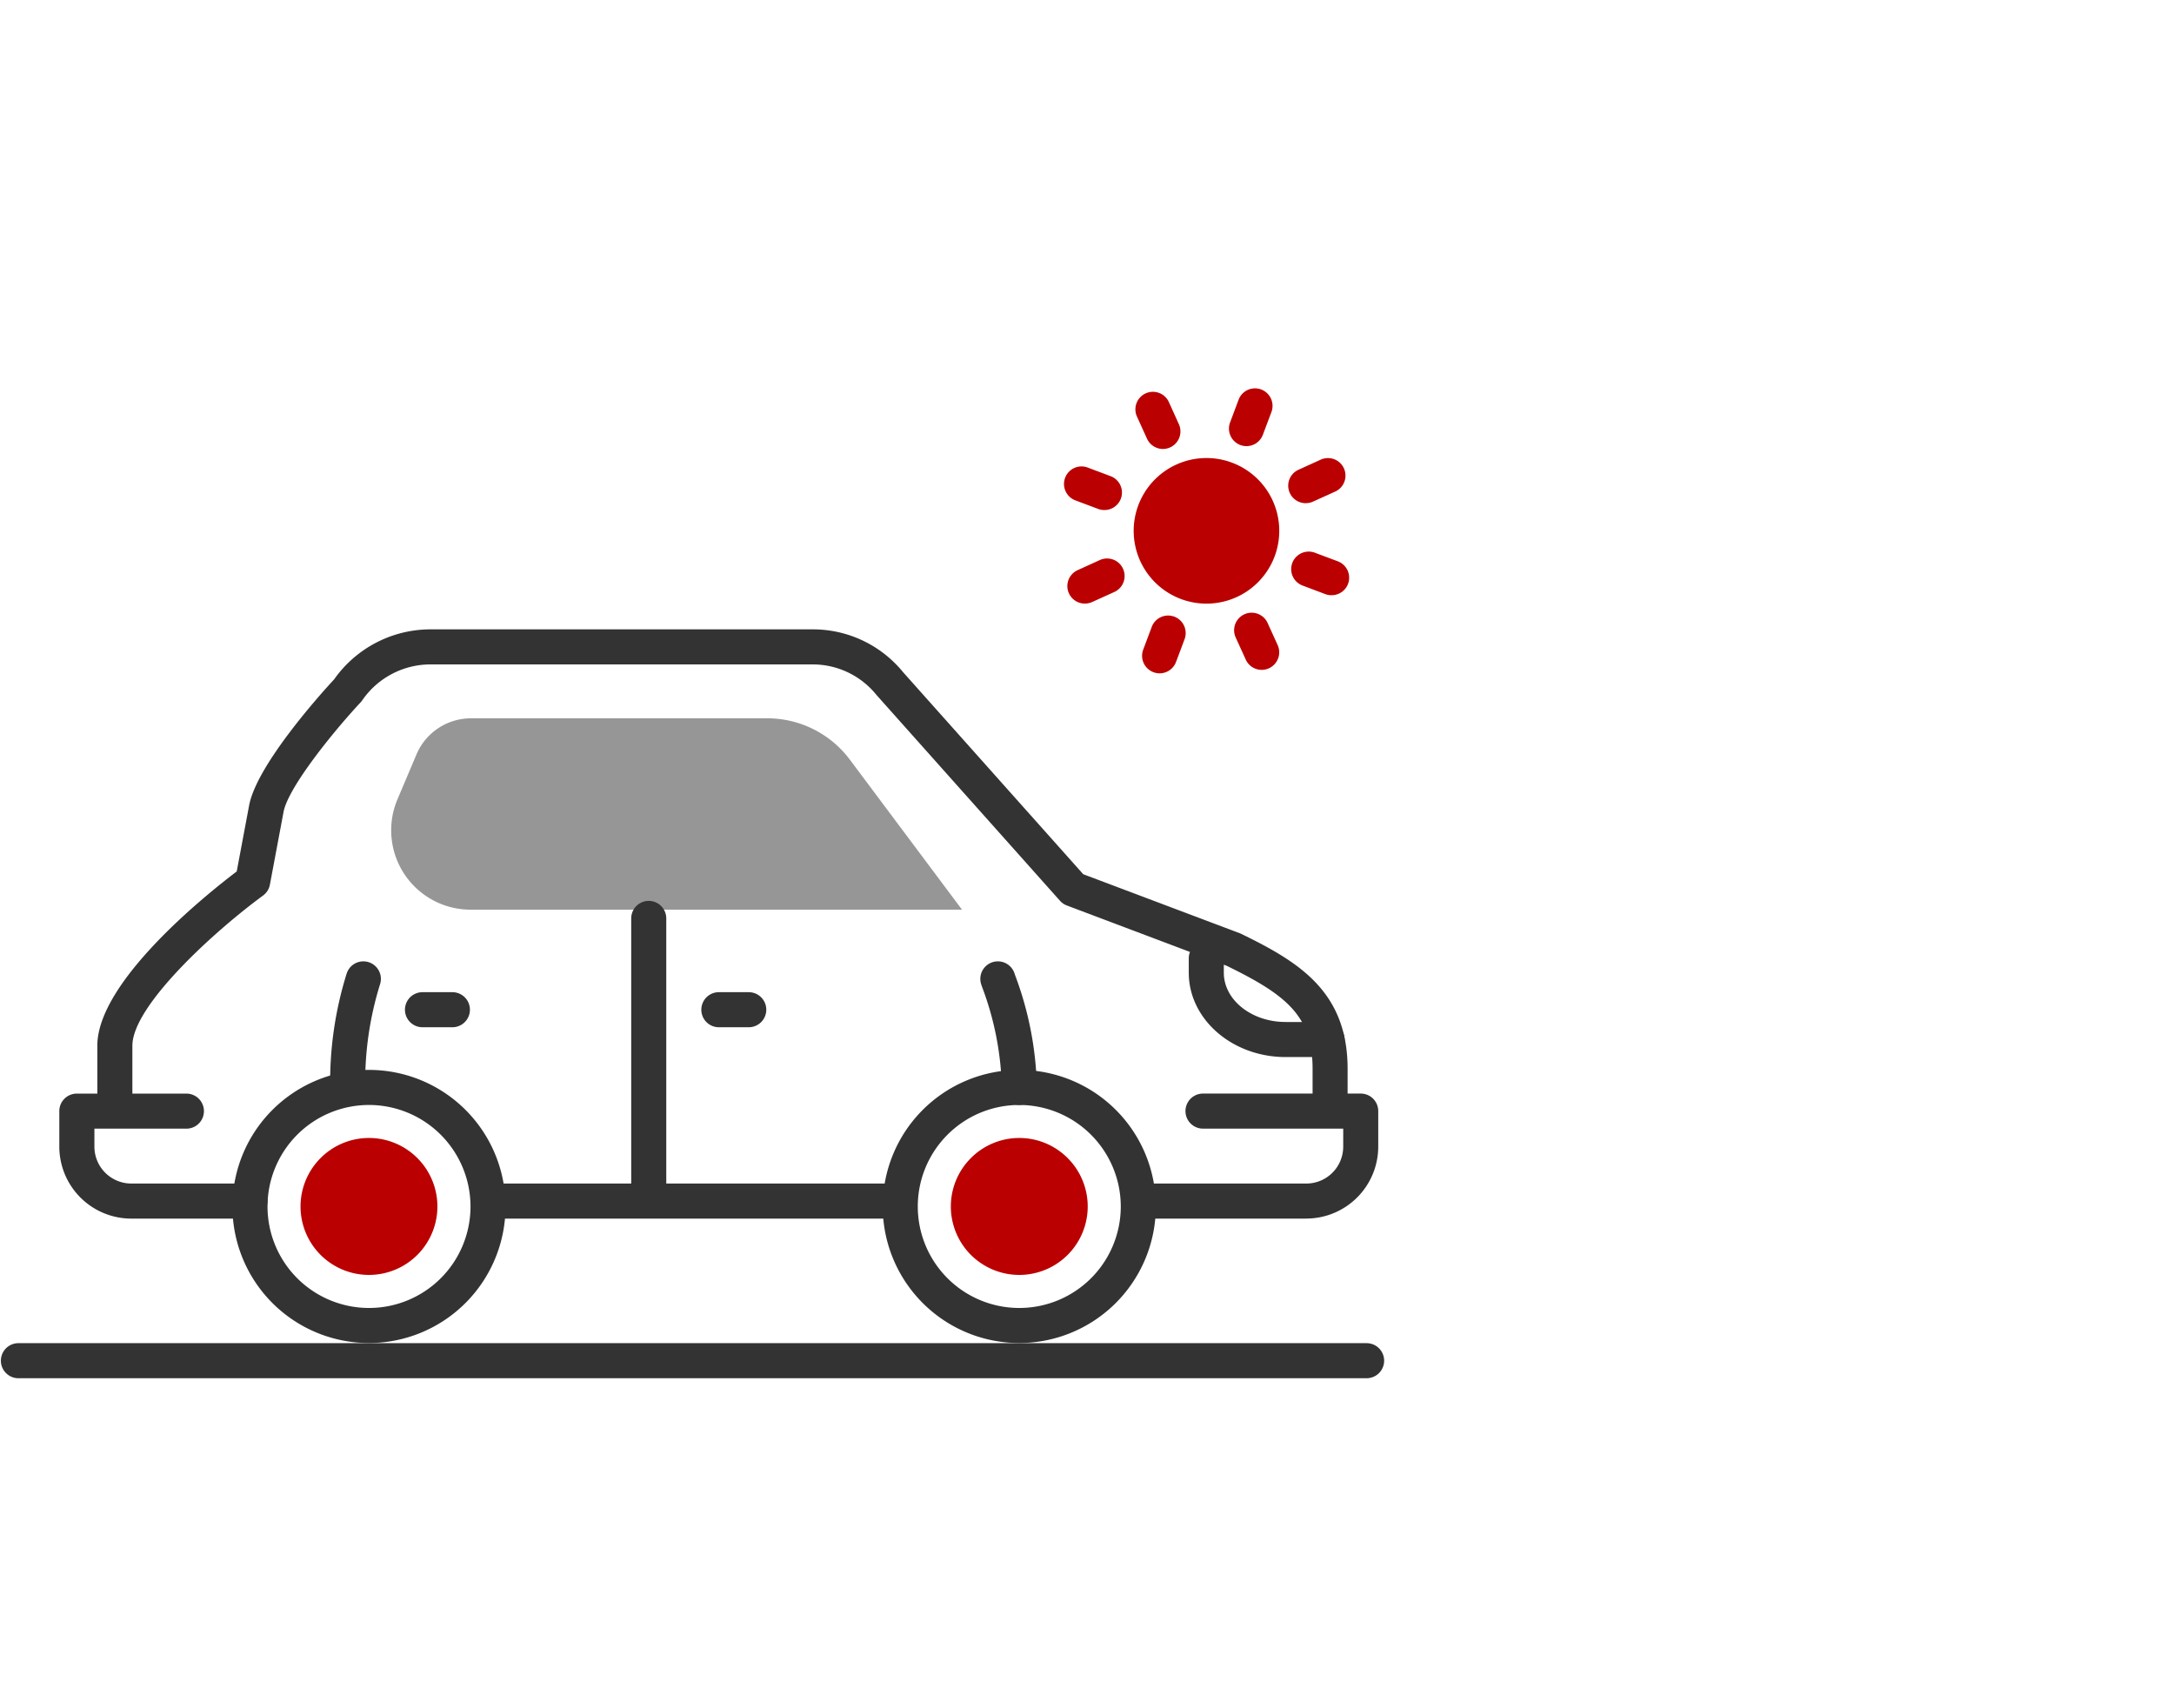 <?xml version="1.0" encoding="UTF-8"?>
<svg xmlns="http://www.w3.org/2000/svg" xmlns:xlink="http://www.w3.org/1999/xlink" width="261" height="205" viewBox="0 0 261 205">
  <defs>
    <clipPath id="clip-path">
      <rect id="Rectangle_2288" data-name="Rectangle 2288" width="166.065" height="118.832" fill="none"></rect>
    </clipPath>
  </defs>
  <g id="Group_8251" data-name="Group 8251" transform="translate(-115 -992)">
    <g id="Group_8244" data-name="Group 8244" transform="translate(40.927 1034.32)">
      <rect id="Rectangle_Copy_5" data-name="Rectangle Copy 5" width="261" height="205" transform="translate(74.073 -42.32)" fill="#fff"></rect>
    </g>
    <g id="Group_7917" data-name="Group 7917" transform="translate(115.11 1038.622)">
      <g id="Group_7916" data-name="Group 7916" transform="translate(0 0)" clip-path="url(#clip-path)">
        <path id="Path_8942" data-name="Path 8942" d="M36.589,87.95a8.216,8.216,0,1,0,11.631,0,8.2,8.2,0,0,0-11.631,0" transform="translate(1.782 4.459)" fill="#ba0000"></path>
        <path id="Path_8943" data-name="Path 8943" d="M110.794,87.95a8.216,8.216,0,1,0,11.631,0,8.2,8.2,0,0,0-11.631,0" transform="translate(5.65 4.459)" fill="#ba0000"></path>
        <path id="Path_8944" data-name="Path 8944" d="M29.553,95.474H15.3a8.646,8.646,0,0,1-8.637-8.636V82.569a2.1,2.1,0,0,1,2.1-2.1H21.922a2.1,2.1,0,0,1,0,4.208H10.876v2.164A4.433,4.433,0,0,0,15.3,91.265H29.553a2.1,2.1,0,1,1,0,4.208" transform="translate(0.348 4.194)" fill="#333"></path>
        <path id="Path_8945" data-name="Path 8945" d="M103.32,94.938H57.027a2.1,2.1,0,0,1,0-4.208H103.32a2.1,2.1,0,1,1,0,4.208" transform="translate(2.863 4.729)" fill="#333"></path>
        <path id="Path_8946" data-name="Path 8946" d="M150.018,95.474h-19.25a2.1,2.1,0,1,1,0-4.208h19.25a4.432,4.432,0,0,0,4.427-4.427V84.673H137.611a2.1,2.1,0,1,1,0-4.208h18.938a2.1,2.1,0,0,1,2.1,2.1v4.268a8.645,8.645,0,0,1-8.636,8.636" transform="translate(6.706 4.194)" fill="#333"></path>
        <path id="Path_8947" data-name="Path 8947" d="M159,86.382a2.1,2.1,0,0,1-2.1-2.1v-4.01c0-6.321-3.046-8.844-10.327-12.392L127.4,60.647a2.106,2.106,0,0,1-.828-.568L104.541,35.373a9.827,9.827,0,0,0-7.65-3.667H51.008a9.954,9.954,0,0,0-8.2,4.308,2.154,2.154,0,0,1-.195.242c-3.284,3.523-8.7,10.211-9.254,13.159L31.72,58.145a2.1,2.1,0,0,1-.822,1.307C24.833,63.91,15.21,72.744,15.21,77.479v6.8a2.1,2.1,0,0,1-4.208,0v-6.8c0-7.73,13.241-18.271,16.734-20.917l1.488-7.922c.931-4.955,8.871-13.7,10.21-15.142a14.165,14.165,0,0,1,11.574-6H96.891a13.963,13.963,0,0,1,10.849,5.143l21.624,24.251,18.78,7.08c.061.023.12.048.178.077,6.993,3.4,12.782,6.968,12.782,16.219v4.01a2.1,2.1,0,0,1-2.1,2.1" transform="translate(0.573 1.433)" fill="#333"></path>
        <path id="Path_8948" data-name="Path 8948" d="M117.017,110.553A16.394,16.394,0,1,1,133.41,94.159a16.413,16.413,0,0,1-16.393,16.394m0-28.579A12.185,12.185,0,1,0,129.2,94.159a12.2,12.2,0,0,0-12.185-12.185" transform="translate(5.245 4.053)" fill="#333"></path>
        <path id="Path_8949" data-name="Path 8949" d="M42.812,110.553A16.394,16.394,0,1,1,59.205,94.159a16.412,16.412,0,0,1-16.393,16.394m0-28.579A12.185,12.185,0,1,0,55,94.159,12.2,12.2,0,0,0,42.812,81.974" transform="translate(1.377 4.053)" fill="#333"></path>
        <path id="Path_8950" data-name="Path 8950" d="M113.064,60.62h-59a9.531,9.531,0,0,1-8.776-13.249l2.281-5.386a7.113,7.113,0,0,1,6.549-4.338H89.685A12.38,12.38,0,0,1,99.6,42.612Z" transform="translate(2.321 1.962)" fill="#969696"></path>
        <path id="Path_8951" data-name="Path 8951" d="M74.023,95.743a2.105,2.105,0,0,1-2.1-2.1V60.585a2.1,2.1,0,1,1,4.208,0V93.639a2.1,2.1,0,0,1-2.1,2.1" transform="translate(3.748 3.048)" fill="#333"></path>
        <path id="Path_8952" data-name="Path 8952" d="M85.617,73.105H82.026a2.1,2.1,0,0,1,0-4.208h3.591a2.1,2.1,0,0,1,0,4.208" transform="translate(4.166 3.591)" fill="#333"></path>
        <path id="Path_8953" data-name="Path 8953" d="M51.8,73.105H48.208a2.1,2.1,0,0,1,0-4.208H51.8a2.1,2.1,0,1,1,0,4.208" transform="translate(2.403 3.591)" fill="#333"></path>
        <path id="Path_8954" data-name="Path 8954" d="M152.147,76.989h-4.98c-6.41,0-11.624-4.541-11.624-10.124V65.141a2.1,2.1,0,1,1,4.208,0v1.724c0,3.262,3.327,5.915,7.415,5.915h4.98a2.1,2.1,0,0,1,0,4.208" transform="translate(7.065 3.286)" fill="#333"></path>
        <path id="Path_8955" data-name="Path 8955" d="M163.96,113.153H2.1a2.1,2.1,0,1,1,0-4.208H163.96a2.1,2.1,0,1,1,0,4.208" transform="translate(0 5.678)" fill="#333"></path>
        <path id="Path_8956" data-name="Path 8956" d="M39.674,82.62a2.1,2.1,0,0,1-2.1-2.1,43.523,43.523,0,0,1,1.985-13.7,2.1,2.1,0,1,1,3.993,1.33,39.367,39.367,0,0,0-1.77,12.371,2.105,2.105,0,0,1-2.1,2.1" transform="translate(1.958 3.407)" fill="#333"></path>
        <path id="Path_8957" data-name="Path 8957" d="M116.437,82.62a2.1,2.1,0,0,1-2.1-2.1,36.433,36.433,0,0,0-2.371-12.076l-.1-.295a2.1,2.1,0,1,1,3.993-1.33l.1.292a40.536,40.536,0,0,1,2.588,13.408,2.105,2.105,0,0,1-2.1,2.1" transform="translate(5.825 3.407)" fill="#333"></path>
        <path id="Path_8958" data-name="Path 8958" d="M146.179,19.757a8.739,8.739,0,1,1-5.114-11.25,8.739,8.739,0,0,1,5.114,11.25" transform="translate(6.737 0.414)" fill="#ba0000"></path>
        <path id="Path_8959" data-name="Path 8959" d="M142.234,6.936a2.106,2.106,0,0,1-1.971-2.844l1.023-2.727a2.1,2.1,0,0,1,3.941,1.477L144.2,5.569a2.106,2.106,0,0,1-1.971,1.367" transform="translate(7.304 0)" fill="#ba0000"></path>
        <path id="Path_8960" data-name="Path 8960" d="M132.764,7.255a2.1,2.1,0,0,1-1.916-1.235l-1.206-2.651a2.1,2.1,0,0,1,3.831-1.741l1.2,2.652a2.107,2.107,0,0,1-1.914,2.975" transform="translate(6.747 0.02)" fill="#ba0000"></path>
        <path id="Path_8961" data-name="Path 8961" d="M126.138,14.142a2.106,2.106,0,0,1-.74-.136l-2.727-1.024a2.1,2.1,0,0,1,1.479-3.939l2.727,1.024a2.1,2.1,0,0,1-.74,4.075" transform="translate(6.323 0.464)" fill="#ba0000"></path>
        <path id="Path_8962" data-name="Path 8962" d="M123.808,24.825a2.1,2.1,0,0,1-.872-4.019l2.65-1.206a2.1,2.1,0,1,1,1.743,3.831l-2.651,1.2a2.1,2.1,0,0,1-.87.189" transform="translate(6.343 1.012)" fill="#ba0000"></path>
        <path id="Path_8963" data-name="Path 8963" d="M132.322,32.859a2.106,2.106,0,0,1-1.971-2.844l1.024-2.728a2.1,2.1,0,1,1,3.941,1.477l-1.024,2.728a2.107,2.107,0,0,1-1.971,1.367" transform="translate(6.787 1.351)" fill="#ba0000"></path>
        <path id="Path_8964" data-name="Path 8964" d="M144.031,32.459a2.1,2.1,0,0,1-1.916-1.234l-1.207-2.651a2.1,2.1,0,1,1,3.831-1.743l1.206,2.652a2.107,2.107,0,0,1-1.914,2.976" transform="translate(7.334 1.334)" fill="#ba0000"></path>
        <path id="Path_8965" data-name="Path 8965" d="M152.061,23.862a2.118,2.118,0,0,1-.739-.135L148.595,22.7a2.1,2.1,0,0,1,1.477-3.941l2.728,1.023a2.1,2.1,0,0,1-.739,4.076" transform="translate(7.674 0.971)" fill="#ba0000"></path>
        <path id="Path_8966" data-name="Path 8966" d="M149.011,13.369a2.1,2.1,0,0,1-.871-4.02l2.651-1.206a2.1,2.1,0,0,1,1.741,3.831l-2.652,1.2a2.091,2.091,0,0,1-.869.19" transform="translate(7.657 0.415)" fill="#ba0000"></path>
      </g>
    </g>
  </g>
</svg>
